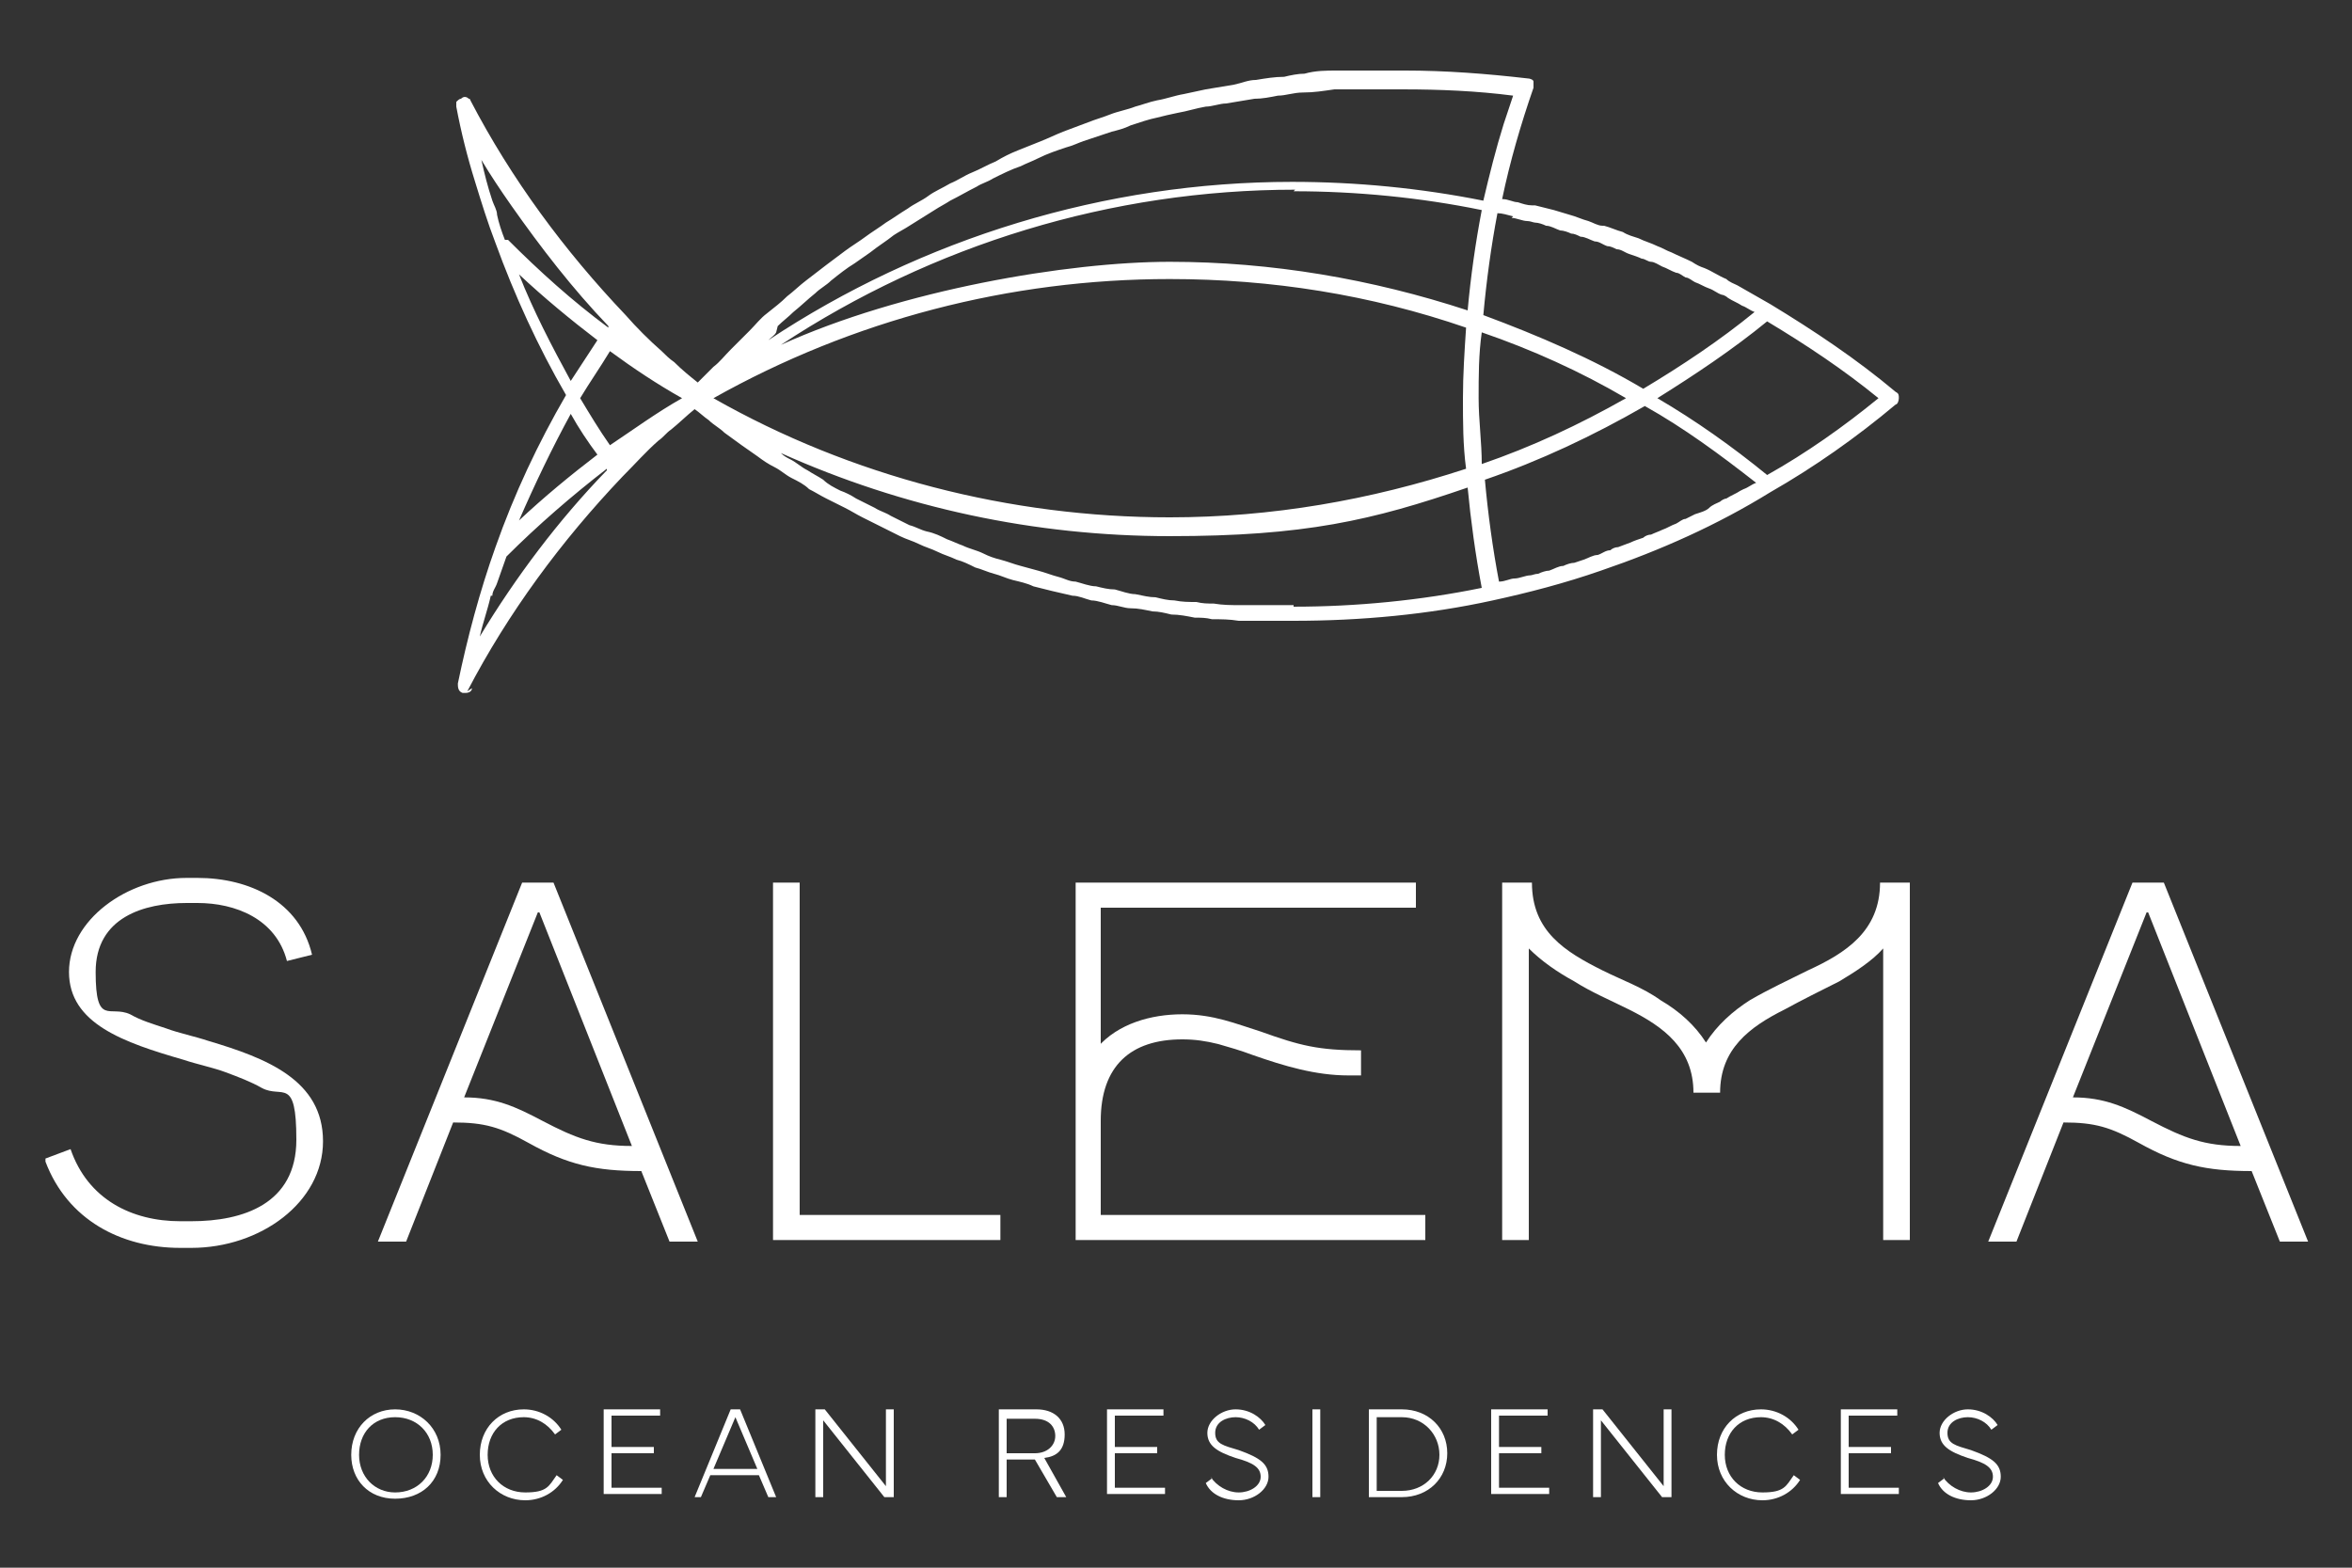 <svg xmlns="http://www.w3.org/2000/svg" id="Layer_1" viewBox="0 0 150 100"><rect x="0" y="0" width="150" height="100" fill="#333333" stroke="none"/><defs><style>      .st0 {        fill: #fff;      }    </style></defs><g><path class="st0" d="M2.9,73.9l1.6-.6c1.1,3.2,3.9,4.6,7,4.6h.7c3.3,0,6.7-1.1,6.7-5.2s-.9-2.6-2.2-3.3c-.7-.4-1.5-.7-2.3-1-.8-.3-1.8-.5-2.7-.8-3.8-1.1-7.3-2.3-7.3-5.6s3.7-6,7.5-6h.7c3.3,0,6.5,1.5,7.3,4.9l-1.6.4c-.7-2.7-3.3-3.7-5.7-3.7h-.7c-2.7,0-5.8.9-5.8,4.4s.9,2.1,2.2,2.7c.7.4,1.4.6,2.3.9.8.3,1.8.5,2.7.8,3.7,1.1,7.3,2.5,7.3,6.4s-4,6.8-8.4,6.8h-.7c-3.8,0-7.2-1.8-8.6-5.5h0Z"></path><path class="st0" d="M33.2,56.3h2.1l9.2,22.9h-1.8l-1.8-4.5h0c-2.9,0-4.7-.4-7.2-1.8-1.8-1-2.8-1.3-4.8-1.3l-3,7.6h-1.8l9.2-22.9h0ZM34.3,58.2l-4.7,11.8h0c2,0,3.3.6,5,1.5,2.1,1.1,3.4,1.6,5.7,1.6l-5.9-14.9h0Z"></path><path class="st0" d="M49.3,56.3h1.7v21.2h12.8v1.6h-14.5v-22.8h0Z"></path><path class="st0" d="M68.5,56.3h21.8v1.6h-20.1v8.7l-.2.2c1.3-1.5,3.4-2.1,5.4-2.1s3.4.6,5,1.1c2.5.9,3.7,1.2,6.4,1.2v1.6h-.8c-2.1,0-4.1-.6-6.1-1.3-.8-.3-1.5-.5-2.2-.7-.8-.2-1.5-.3-2.3-.3-3.3,0-5.2,1.7-5.2,5.2v6h20.7v1.6h-22.3v-22.8h0Z"></path><path class="st0" d="M95.8,56.3h1.9c0,3.1,2.1,4.4,4.5,5.6,1.2.6,2.6,1.1,3.7,1.9,1.2.7,2.2,1.6,2.9,2.7.7-1.1,1.7-2,2.8-2.7,1.2-.7,2.5-1.3,3.7-1.9,2.4-1.1,4.6-2.5,4.6-5.6h1.9v22.8h-1.7v-18.6c-.7.8-1.8,1.5-2.8,2.1-1.2.6-2.4,1.2-3.5,1.8-2.2,1.1-4.1,2.5-4.1,5.3h-1.7c0-2.8-1.9-4.2-4.1-5.3-1.2-.6-2.4-1.1-3.5-1.8-1.1-.6-2.1-1.3-2.9-2.1v18.6h-1.7v-22.8h0Z"></path><path class="st0" d="M135.9,56.3h2.1l9.2,22.9h-1.8l-1.8-4.5h0c-2.9,0-4.7-.4-7.2-1.8-1.8-1-2.8-1.3-4.8-1.3l-3,7.6h-1.8l9.2-22.9h0ZM136.9,58.2l-4.7,11.8h0c2,0,3.3.6,5,1.5,2.1,1.1,3.4,1.6,5.7,1.6l-5.9-14.9h0Z"></path></g><g><path class="st0" d="M22.4,92.8c0-1.7,1.2-2.9,2.8-2.9s2.9,1.2,2.9,2.9-1.2,2.8-2.9,2.8-2.8-1.2-2.8-2.8ZM25.2,95.2c1.4,0,2.4-1,2.4-2.4s-1-2.4-2.4-2.4-2.3,1-2.3,2.4,1,2.4,2.3,2.4Z"></path><path class="st0" d="M33.4,89.9c1,0,1.9.5,2.4,1.3l-.4.3c-.5-.7-1.2-1.1-2-1.1-1.4,0-2.3,1-2.3,2.4s1,2.4,2.4,2.4,1.5-.4,2-1.1l.4.3c-.5.8-1.4,1.3-2.4,1.3-1.6,0-2.9-1.2-2.9-2.9s1.2-2.9,2.8-2.9h0Z"></path><path class="st0" d="M38.5,89.9h3.6v.4h-3.1v2h2.7v.4h-2.7v2.2h3.2v.4h-3.7v-5.6h0Z"></path><path class="st0" d="M44.3,95.5l2.3-5.6h.6l2.3,5.6h-.5l-.6-1.4h-3.1l-.6,1.4h-.5,0ZM48.3,93.7l-1.4-3.3-1.4,3.3h2.7Z"></path><path class="st0" d="M52.6,89.9l3.9,4.9v-4.9h.5v5.6h-.6l-3.9-4.9v4.9h-.5v-5.6h.6,0Z"></path><path class="st0" d="M63.7,95.5v-5.6h2.4c1.1,0,1.8.6,1.8,1.6s-.5,1.4-1.3,1.5l1.4,2.5h-.6l-1.4-2.4h-1.8v2.4h-.5ZM64.2,92.7h1.8c.8,0,1.3-.5,1.3-1.1s-.4-1.1-1.3-1.1h-1.8v2.3h0Z"></path><path class="st0" d="M70.6,89.9h3.6v.4h-3.1v2h2.7v.4h-2.7v2.2h3.2v.4h-3.7v-5.6h0Z"></path><path class="st0" d="M77.2,94.2c.4.6,1.1,1,1.8,1s1.4-.4,1.4-1-.5-.9-1.6-1.2c-1.2-.4-1.8-.8-1.8-1.6s.9-1.5,1.8-1.5,1.6.5,1.9,1l-.4.3c-.3-.5-.9-.8-1.5-.8s-1.3.3-1.3,1,.5.8,1.5,1.1c1.4.5,1.9.9,1.9,1.7s-.9,1.5-1.9,1.5-1.8-.4-2.1-1.1l.4-.3h0Z"></path><path class="st0" d="M83.7,89.9h.5v5.6h-.5v-5.6Z"></path><path class="st0" d="M89.4,89.9c1.7,0,2.9,1.2,2.9,2.8s-1.2,2.8-2.9,2.8h-2.1v-5.6h2.1ZM87.8,95.1h1.6c1.4,0,2.4-1,2.4-2.3s-1-2.4-2.4-2.4h-1.6v4.7Z"></path><path class="st0" d="M95.1,89.9h3.6v.4h-3.1v2h2.7v.4h-2.7v2.2h3.2v.4h-3.7v-5.6h0Z"></path><path class="st0" d="M102.2,89.9l3.9,4.9v-4.9h.5v5.6h-.6l-3.9-4.9v4.9h-.5v-5.6h.6,0Z"></path><path class="st0" d="M112.3,89.9c1,0,1.9.5,2.4,1.3l-.4.3c-.5-.7-1.2-1.1-2-1.1-1.4,0-2.3,1-2.3,2.4s1,2.4,2.4,2.4,1.5-.4,2-1.1l.4.3c-.5.8-1.4,1.3-2.4,1.3-1.6,0-2.9-1.2-2.9-2.9s1.2-2.9,2.8-2.9h0Z"></path><path class="st0" d="M117.4,89.9h3.6v.4h-3.1v2h2.7v.4h-2.7v2.2h3.2v.4h-3.7v-5.6h0Z"></path><path class="st0" d="M123.9,94.2c.4.6,1.1,1,1.8,1s1.4-.4,1.4-1-.5-.9-1.6-1.2c-1.2-.4-1.8-.8-1.8-1.6s.9-1.5,1.8-1.5,1.6.5,1.9,1l-.4.3c-.3-.5-.9-.8-1.5-.8s-1.3.3-1.3,1,.5.8,1.5,1.1c1.4.5,1.9.9,1.9,1.7s-.9,1.5-1.9,1.5-1.8-.4-2.1-1.1l.4-.3h0Z"></path></g><path class="st0" d="M29.8,44.1c2.6-5,6-9.6,9.9-13.7.8-.8,1.5-1.6,2.3-2.3.3-.2.5-.5.8-.7.5-.4,1-.9,1.5-1.3.3.2.6.5.9.7.3.3.7.5,1,.8.4.3.7.5,1.1.8.3.2.7.5,1,.7.4.3.7.5,1.1.7.4.2.7.5,1.1.7.4.2.8.4,1.1.7.4.2.7.4,1.1.6.4.2.8.4,1.2.6.4.2.7.4,1.1.6.4.2.8.4,1.2.6.4.2.8.4,1.2.6.4.2.8.3,1.2.5.4.2.8.3,1.2.5s.8.3,1.2.5c.4.1.8.3,1.2.5.4.1.8.3,1.2.4.4.1.8.3,1.2.4.4.1.9.2,1.3.4.4.1.8.2,1.2.3.4.1.9.2,1.3.3.4,0,.8.2,1.2.3.4,0,.9.2,1.3.3.4,0,.8.2,1.2.2.5,0,.9.1,1.4.2.4,0,.8.1,1.2.2.5,0,1,.1,1.5.2.4,0,.7,0,1.1.1.6,0,1.1,0,1.7.1.3,0,.6,0,.9,0,.9,0,1.7,0,2.6,0,4.3,0,8.6-.4,12.7-1.3,2.3-.5,4.6-1.1,6.9-1.9,3.8-1.3,7.4-2.9,10.8-5h0c2.8-1.6,5.5-3.5,8-5.6.1,0,.2-.2.2-.4s0-.3-.2-.4c-2.5-2.1-5.2-3.9-8-5.6-.7-.4-1.4-.8-2.1-1.2-.2-.1-.5-.2-.7-.4-.5-.2-.9-.5-1.4-.7,0,0,0,0,0,0-.3-.1-.5-.2-.8-.4-.4-.2-.9-.4-1.3-.6-.3-.1-.6-.3-.9-.4-.4-.2-.8-.3-1.2-.5-.3-.1-.7-.2-1-.4-.4-.1-.8-.3-1.2-.4,0,0,0,0-.1,0-.3,0-.6-.2-.9-.3-.4-.1-.8-.3-1.2-.4-.3-.1-.7-.2-1-.3-.4-.1-.8-.2-1.2-.3,0,0-.1,0-.2,0-.3,0-.6-.1-.9-.2-.3,0-.6-.2-1-.2.5-2.4,1.2-4.8,2-7.1,0-.1,0-.3,0-.4,0-.1-.2-.2-.4-.2-2.6-.3-5.2-.5-7.8-.5s-2.2,0-3.2,0c-.4,0-.7,0-1.1,0-.7,0-1.4,0-2.1.2-.4,0-.9.1-1.3.2-.6,0-1.2.1-1.8.2,0,0,0,0,0,0-.5,0-.9.2-1.4.3-.6.1-1.2.2-1.8.3-.5.1-.9.2-1.4.3-.6.1-1.1.3-1.7.4-.5.1-1,.3-1.4.4-.5.2-1.1.3-1.6.5-.5.2-.9.3-1.4.5-.5.2-1.1.4-1.6.6-.5.2-.9.4-1.4.6-.5.2-1,.4-1.5.6-.5.2-.9.4-1.4.7-.5.2-1,.5-1.5.7-.5.2-.9.5-1.4.7-.5.3-1,.5-1.4.8-.4.3-.9.5-1.3.8-.5.3-.9.6-1.4.9-.4.3-.9.6-1.3.9-.4.3-.9.6-1.3.9-.4.3-.8.6-1.2.9-.4.3-.9.7-1.3,1-.4.3-.8.7-1.2,1-.4.4-.8.7-1.3,1.1-.4.3-.7.7-1.1,1.1-.3.3-.7.7-1,1,0,0-.1.1-.2.2-.4.4-.7.8-1.1,1.1-.3.3-.7.7-1,1-.5-.4-1-.8-1.5-1.3-.3-.2-.6-.5-.8-.7-.8-.7-1.6-1.5-2.3-2.3-3.9-4.1-7.3-8.7-9.9-13.7,0,0,0-.1-.1-.1-.1-.1-.3-.2-.5,0-.1,0-.2.1-.3.2,0,.1,0,.2,0,.3.3,1.6.7,3.2,1.2,4.8.4,1.3.8,2.6,1.3,3.9,1.2,3.3,2.7,6.6,4.5,9.7-1.8,3.1-3.3,6.3-4.5,9.7-1,2.8-1.8,5.8-2.4,8.7,0,.2,0,.5.3.6,0,0,.1,0,.2,0,.2,0,.4-.1.4-.3h0ZM39.4,29.3h0s0,0,0,0h0ZM82.5,38.6c-.8,0-1.7,0-2.5,0-.3,0-.6,0-.9,0-.6,0-1.1,0-1.7-.1-.4,0-.7,0-1.1-.1-.5,0-.9,0-1.4-.1-.4,0-.8-.1-1.2-.2-.4,0-.8-.1-1.3-.2-.4,0-.9-.2-1.3-.3-.4,0-.8-.1-1.2-.2-.4,0-.9-.2-1.3-.3-.4,0-.7-.2-1.1-.3-.4-.1-.9-.3-1.3-.4-.4-.1-.7-.2-1.1-.3-.4-.1-.9-.3-1.3-.4-.4-.1-.7-.2-1.1-.4-.4-.2-.9-.3-1.3-.5-.3-.1-.7-.3-1-.4-.4-.2-.8-.4-1.3-.5-.4-.1-.7-.3-1.1-.4-.4-.2-.8-.4-1.2-.6-.3-.2-.7-.3-1-.5-.4-.2-.8-.4-1.2-.6-.3-.2-.7-.4-1-.5-.4-.2-.8-.4-1.1-.7-.3-.2-.7-.4-1-.6-.4-.2-.7-.5-1.1-.7-.2-.1-.4-.2-.6-.4,7.8,3.5,16.2,5.3,24.8,5.3s12.9-1,19-3.1c.2,2.1.5,4.3.9,6.4-3.9.8-8,1.2-12,1.2h0ZM111,31.3c-.3.2-.6.3-.9.5-.1,0-.3.1-.4.2-.2.1-.5.2-.7.4s-.6.3-.9.4c-.2.1-.4.2-.6.3-.2,0-.4.2-.6.3-.3.1-.6.3-.9.4-.2.1-.5.2-.7.3-.2,0-.4.1-.5.2-.3.1-.6.2-.8.3-.3.1-.5.2-.8.3-.2,0-.4.1-.5.2-.3,0-.5.2-.8.3-.3,0-.6.2-.9.3l-.6.2c-.2,0-.5.1-.7.2-.3,0-.6.2-.9.3-.2,0-.5.1-.7.2-.2,0-.4.1-.5.1-.3,0-.7.2-1,.2-.3,0-.6.2-1,.2-.4-2.1-.7-4.3-.9-6.5,3.5-1.2,6.9-2.8,10.2-4.7,2.5,1.4,4.8,3.1,7.1,4.9-.3.1-.5.3-.8.4h0ZM94.5,29.6c0-1.4-.2-2.8-.2-4.2s0-2.8.2-4.2c3.2,1.1,6.3,2.5,9.2,4.2-3,1.7-6,3.1-9.2,4.2ZM119.8,25.4c-2.2,1.8-4.6,3.5-7.1,4.9-2.2-1.8-4.6-3.5-7-4.9,2.4-1.5,4.8-3.1,7-4.9,2.5,1.5,4.9,3.1,7.1,4.9ZM96.4,13.9c.3,0,.7.2,1,.2.2,0,.4.1.5.1.2,0,.5.1.7.2.3,0,.6.2.9.3.2,0,.5.1.7.2.2,0,.4.1.6.2.3,0,.6.2.9.3.3,0,.5.2.8.3.2,0,.4.1.6.2.3,0,.5.2.8.3.3.1.6.2.8.3.2,0,.4.2.6.2.2,0,.5.2.7.3.3.1.6.3.9.4.2,0,.4.2.6.3.2,0,.4.2.6.3.3.1.6.3.9.4.3.1.5.3.8.4.1,0,.3.1.4.2.3.2.6.3.9.5.3.1.5.3.8.4-2.2,1.8-4.6,3.4-7.1,4.9-3.2-1.9-6.7-3.4-10.2-4.7.2-2.2.5-4.4.9-6.5.3,0,.6.1,1,.2h0ZM49.6,20.8c.3-.3.7-.6,1-.9.5-.4.9-.8,1.4-1.2.3-.3.7-.5,1-.8.5-.4,1-.8,1.5-1.1.3-.2.7-.5,1-.7.5-.4,1-.7,1.5-1.1.3-.2.7-.4,1-.6.5-.3,1.1-.7,1.6-1,.3-.2.7-.4,1-.6.6-.3,1.1-.6,1.7-.9.3-.2.7-.3,1-.5.6-.3,1.2-.6,1.8-.8.4-.2.7-.3,1.1-.5.6-.3,1.2-.5,1.8-.7.4-.1.8-.3,1.1-.4.6-.2,1.2-.4,1.8-.6.4-.1.8-.2,1.2-.4.6-.2,1.2-.4,1.7-.5.4-.1.8-.2,1.3-.3.6-.1,1.2-.3,1.8-.4.4,0,.9-.2,1.3-.2.6-.1,1.2-.2,1.8-.3.5,0,1-.1,1.5-.2.5,0,1-.2,1.6-.2.7,0,1.3-.1,2-.2.4,0,.8,0,1.2,0,1.1,0,2.1,0,3.2,0,2.3,0,4.7.1,7,.4-.2.6-.4,1.2-.6,1.8-.5,1.6-.9,3.2-1.3,4.9-4-.8-8.1-1.2-12.2-1.2-11.9,0-23.6,3.6-33.4,10.1.2-.2.4-.3.5-.5h0ZM82.5,12.2c4,0,8.1.4,12,1.2-.4,2.1-.7,4.2-.9,6.4-6.1-2-12.5-3.1-19-3.1s-17.1,1.8-24.8,5.3c9.7-6.4,21.1-9.9,32.8-9.9h0ZM74.6,17.8c6.5,0,12.8,1,18.9,3.1-.1,1.5-.2,3-.2,4.5s0,3,.2,4.5c-6.1,2-12.4,3.1-18.9,3.1-10.2,0-20.3-2.6-29.1-7.6,8.9-5,18.9-7.6,29.1-7.6h0ZM39.4,21.5s0,0,0,0c0,0,0,0,0,0h0ZM32.2,15.3c-.2-.5-.4-1.1-.5-1.6,0-.3-.2-.6-.3-.9-.3-.9-.5-1.7-.7-2.6.6,1,1.2,1.9,1.9,2.9,1.9,2.7,3.9,5.3,6.2,7.7,0,0,0,0,0,.1-2.3-1.7-4.4-3.6-6.4-5.6h0ZM33.1,17.5c1.6,1.5,3.3,2.9,5,4.2-.6.9-1.1,1.7-1.7,2.6-1.2-2.2-2.4-4.5-3.3-6.8h0ZM38.9,22.4c1.5,1.1,3,2.1,4.6,3-1.6.9-3.1,2-4.6,3-.7-1-1.3-2-1.9-3,.6-1,1.3-2,1.9-3h0ZM36.4,26.4c.5.9,1.1,1.8,1.7,2.6-1.7,1.3-3.4,2.7-5,4.2,1-2.3,2.1-4.6,3.3-6.8h0ZM31.4,38c0-.3.2-.5.3-.8.2-.6.4-1.1.6-1.7,2-2,4.2-3.9,6.4-5.6,0,0,0,0,0,.1-3.1,3.2-5.8,6.8-8.1,10.6.2-.9.5-1.7.7-2.6h0Z"></path></svg>